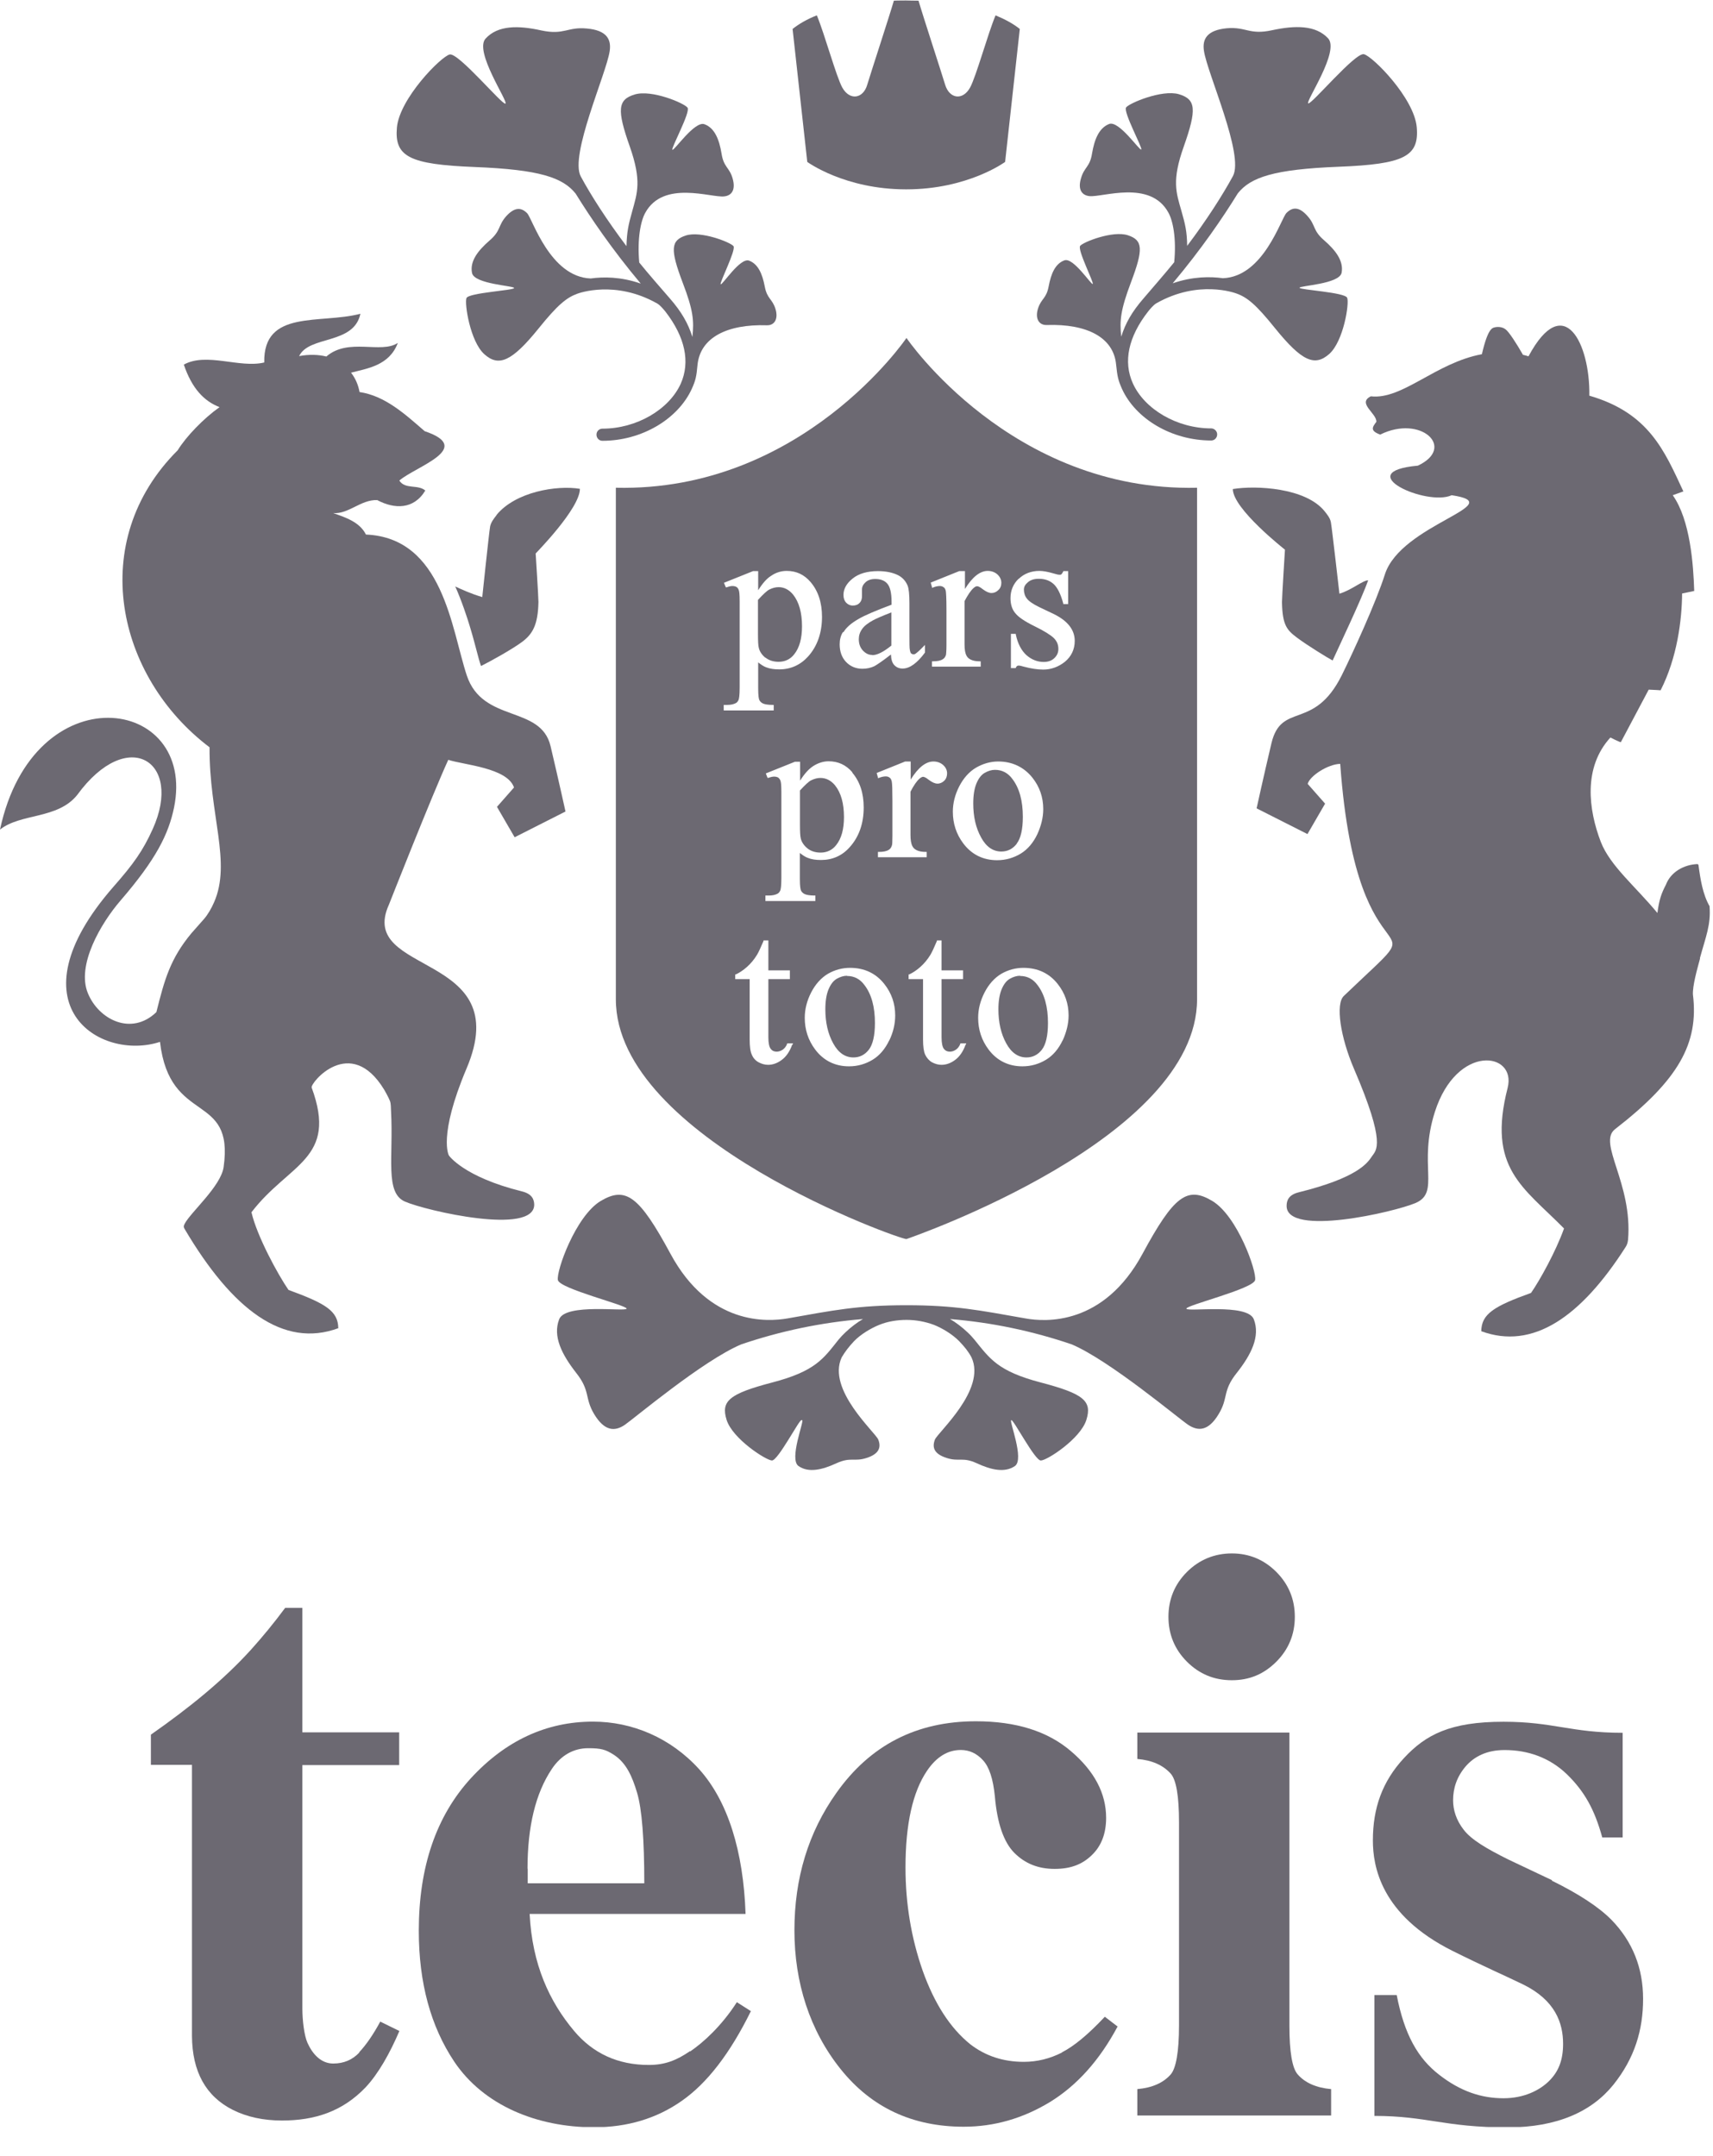 <svg xmlns="http://www.w3.org/2000/svg" width="58" height="73" viewBox="0 0 58 73" fill="none"><g clip-path="url(#clip0_2714_3378)"><path d="M16.075 5.656C18.28 5.742 19.058 6.016 19.49 6.556C19.994 7.37 20.721 8.443 21.694 9.603C21.01 9.365 20.419 9.373 20.001 9.43C18.618 9.38 18.027 7.399 17.847 7.219C17.653 7.024 17.43 7.003 17.141 7.32C16.853 7.644 16.969 7.809 16.572 8.148C16.183 8.487 15.902 8.847 15.982 9.243C16.054 9.625 17.415 9.675 17.408 9.754C17.401 9.834 15.874 9.913 15.794 10.093C15.722 10.273 15.917 11.562 16.399 11.995C16.882 12.427 17.322 12.254 18.236 11.123C18.885 10.316 19.187 10.079 19.54 9.949C19.598 9.927 20.837 9.473 22.256 10.28C22.349 10.331 22.486 10.496 22.537 10.561C23.192 11.411 23.38 12.254 23.048 12.996C22.652 13.868 21.557 14.516 20.397 14.516C20.289 14.516 20.196 14.602 20.196 14.718C20.196 14.833 20.282 14.927 20.397 14.927C21.73 14.927 22.955 14.192 23.423 13.169C23.552 12.881 23.581 12.758 23.617 12.355C23.711 11.426 24.626 10.972 25.966 11.015C26.225 11.022 26.362 10.799 26.254 10.453C26.146 10.115 25.973 10.122 25.894 9.704C25.814 9.279 25.67 8.94 25.361 8.825C25.058 8.717 24.453 9.668 24.402 9.625C24.352 9.589 24.928 8.465 24.835 8.335C24.734 8.206 23.733 7.809 23.221 7.975C22.71 8.141 22.688 8.443 23.113 9.567C23.473 10.504 23.502 10.857 23.444 11.411C23.3 10.95 23.07 10.554 22.688 10.115C22.4 9.783 21.946 9.265 21.644 8.89C21.572 8.083 21.694 7.485 21.845 7.212C22.458 6.081 24.086 6.707 24.525 6.65C24.777 6.621 24.914 6.426 24.806 6.045C24.698 5.663 24.503 5.67 24.431 5.202C24.352 4.726 24.201 4.337 23.855 4.208C23.524 4.078 22.825 5.115 22.767 5.072C22.71 5.029 23.387 3.797 23.279 3.646C23.171 3.495 22.069 3.026 21.492 3.199C20.916 3.372 20.88 3.711 21.327 4.971C21.73 6.124 21.579 6.527 21.406 7.154C21.276 7.615 21.226 7.845 21.211 8.335C20.549 7.457 20.016 6.628 19.663 5.973C19.281 5.259 20.527 2.501 20.642 1.737C20.707 1.326 20.534 1.024 19.872 0.966C19.209 0.901 19.108 1.197 18.33 1.031C17.552 0.858 16.86 0.851 16.443 1.305C16.039 1.737 17.221 3.451 17.113 3.509C17.012 3.567 15.521 1.773 15.225 1.845C14.93 1.917 13.533 3.329 13.439 4.316C13.352 5.303 13.85 5.569 16.082 5.656H16.075Z" fill="#0A0515" fill-opacity="0.6"></path><path d="M34.539 33.043C34.424 33.043 34.309 33.079 34.194 33.144C34.078 33.209 33.985 33.331 33.913 33.504C33.841 33.677 33.805 33.907 33.805 34.181C33.805 34.62 33.891 35.01 34.071 35.334C34.244 35.651 34.475 35.809 34.755 35.809C34.964 35.809 35.137 35.723 35.274 35.55C35.411 35.377 35.483 35.067 35.483 34.642C35.483 34.102 35.368 33.67 35.13 33.36C34.979 33.151 34.777 33.05 34.539 33.05V33.043Z" fill="#0A0515" fill-opacity="0.6"></path><path d="M30.69 6.412C32.772 6.412 34.032 5.483 34.032 5.483C34.032 5.483 34.371 2.4 34.529 0.981C34.313 0.808 34.039 0.657 33.708 0.52C33.441 1.161 33.053 2.587 32.844 2.969C32.592 3.416 32.145 3.344 32.001 2.868C31.871 2.436 31.252 0.549 31.1 0.023C31.007 0.023 30.639 0.016 30.683 0.016C30.726 0.016 30.358 0.016 30.265 0.023C30.113 0.549 29.494 2.436 29.364 2.868C29.227 3.344 28.774 3.416 28.521 2.969C28.313 2.594 27.924 1.161 27.657 0.52C27.326 0.65 27.052 0.808 26.836 0.981C26.994 2.4 27.333 5.483 27.333 5.483C27.333 5.483 28.594 6.412 30.675 6.412H30.69Z" fill="#0A0515" fill-opacity="0.6"></path><path d="M30.692 11.445C30.692 11.445 27.155 16.661 20.852 16.517V33.841C20.852 38.566 30.547 42.002 30.692 41.959C30.835 41.909 40.531 38.566 40.531 33.841V16.517C34.236 16.661 30.692 11.445 30.692 11.445ZM28.559 21.408C28.653 21.249 28.819 21.105 29.056 20.968C29.287 20.831 29.669 20.673 30.187 20.478V20.378C30.187 20.075 30.137 19.873 30.043 19.765C29.95 19.657 29.813 19.607 29.633 19.607C29.496 19.607 29.388 19.643 29.308 19.715C29.229 19.787 29.186 19.866 29.186 19.96V20.154C29.193 20.262 29.164 20.356 29.107 20.414C29.049 20.478 28.97 20.507 28.876 20.507C28.782 20.507 28.71 20.471 28.646 20.406C28.588 20.342 28.559 20.255 28.559 20.147C28.559 19.945 28.66 19.758 28.869 19.592C29.071 19.427 29.359 19.34 29.726 19.34C30.007 19.34 30.238 19.391 30.418 19.484C30.555 19.556 30.663 19.672 30.727 19.823C30.771 19.924 30.792 20.125 30.792 20.428V21.48C30.792 21.768 30.792 21.955 30.807 22.013C30.821 22.085 30.835 22.114 30.85 22.128C30.872 22.142 30.893 22.157 30.922 22.157C30.951 22.157 30.98 22.157 31.001 22.135C31.044 22.106 31.138 22.027 31.268 21.89L31.318 21.84V22.099C31.052 22.459 30.799 22.64 30.562 22.64C30.439 22.64 30.346 22.596 30.274 22.517C30.209 22.445 30.173 22.33 30.166 22.164C29.87 22.395 29.683 22.517 29.604 22.56C29.481 22.618 29.344 22.647 29.2 22.647C28.977 22.647 28.79 22.567 28.646 22.416C28.502 22.265 28.43 22.063 28.43 21.818C28.43 21.66 28.466 21.523 28.538 21.408H28.559ZM28.855 26.162C29.114 26.465 29.244 26.861 29.244 27.343C29.244 27.884 29.085 28.337 28.775 28.683C28.516 28.979 28.185 29.123 27.796 29.123C27.623 29.123 27.471 29.101 27.349 29.05C27.27 29.022 27.183 28.964 27.082 28.885V29.764C27.082 30.023 27.104 30.117 27.119 30.153C27.14 30.203 27.183 30.246 27.241 30.275C27.299 30.304 27.414 30.326 27.58 30.326H27.608V30.513H25.916V30.326H26.031C26.16 30.326 26.254 30.304 26.333 30.261C26.369 30.239 26.398 30.203 26.42 30.153C26.434 30.117 26.456 30.016 26.456 29.742V26.817C26.456 26.573 26.441 26.479 26.427 26.443C26.413 26.392 26.384 26.364 26.355 26.335C26.319 26.313 26.268 26.299 26.211 26.299C26.16 26.299 26.096 26.313 26.016 26.342H25.988L25.93 26.191L26.917 25.795H27.09V26.436C27.234 26.205 27.385 26.04 27.529 25.946C27.695 25.838 27.875 25.78 28.055 25.78C28.379 25.78 28.646 25.903 28.862 26.155L28.855 26.162ZM24.504 23.871H24.619C24.749 23.871 24.842 23.85 24.922 23.806C24.957 23.785 24.986 23.749 25.008 23.698C25.022 23.662 25.044 23.561 25.044 23.288V20.363C25.044 20.118 25.03 20.025 25.015 19.989C25.001 19.938 24.972 19.902 24.943 19.881C24.907 19.859 24.864 19.845 24.799 19.845C24.749 19.845 24.684 19.859 24.605 19.888H24.576L24.511 19.736L25.498 19.34H25.671V19.989C25.815 19.758 25.959 19.592 26.11 19.499C26.276 19.384 26.456 19.333 26.636 19.333C26.96 19.333 27.227 19.456 27.443 19.708C27.702 20.01 27.832 20.406 27.832 20.889C27.832 21.429 27.673 21.883 27.363 22.229C27.104 22.517 26.773 22.668 26.384 22.668C26.211 22.668 26.067 22.647 25.937 22.596C25.858 22.567 25.771 22.51 25.671 22.431V23.309C25.671 23.569 25.692 23.662 25.707 23.698C25.728 23.749 25.771 23.792 25.829 23.821C25.887 23.85 26.002 23.871 26.168 23.871H26.197V24.058H24.504V23.871ZM26.823 35.375C26.744 35.598 26.629 35.771 26.477 35.887C26.326 36.002 26.168 36.059 26.009 36.059C25.901 36.059 25.793 36.031 25.685 35.973C25.577 35.915 25.498 35.822 25.455 35.714C25.404 35.606 25.383 35.433 25.383 35.209V33.157H24.893V32.998H24.914C25.037 32.94 25.159 32.861 25.289 32.746C25.419 32.631 25.534 32.494 25.635 32.328C25.685 32.242 25.757 32.09 25.851 31.867V31.846H26.016V32.861H26.744V33.157H26.016V35.13C26.016 35.325 26.045 35.454 26.096 35.519C26.146 35.584 26.211 35.613 26.297 35.613C26.362 35.613 26.434 35.591 26.499 35.548C26.564 35.505 26.614 35.44 26.65 35.353V35.332H26.852L26.838 35.375H26.823ZM30.108 35.231C29.971 35.519 29.784 35.742 29.546 35.887C29.308 36.031 29.042 36.11 28.747 36.11C28.271 36.11 27.882 35.915 27.601 35.541C27.363 35.224 27.248 34.864 27.248 34.468C27.248 34.179 27.32 33.891 27.464 33.61C27.608 33.329 27.803 33.113 28.033 32.976C28.271 32.84 28.523 32.775 28.782 32.775C29.258 32.775 29.654 32.955 29.942 33.322C30.187 33.632 30.31 33.985 30.31 34.388C30.31 34.669 30.245 34.957 30.108 35.238V35.231ZM29.726 29.029V28.849H29.755C29.906 28.849 30.021 28.827 30.094 28.777C30.144 28.748 30.18 28.698 30.202 28.618C30.209 28.597 30.216 28.517 30.216 28.301V27.106C30.216 26.753 30.209 26.537 30.194 26.465C30.18 26.407 30.158 26.356 30.122 26.335C30.086 26.306 30.043 26.292 29.993 26.292C29.928 26.292 29.849 26.306 29.762 26.342L29.733 26.356L29.683 26.176L30.648 25.787H30.835V26.4C31.088 25.989 31.347 25.787 31.606 25.787C31.736 25.787 31.851 25.831 31.938 25.91C32.024 25.989 32.067 26.083 32.067 26.191C32.067 26.284 32.038 26.371 31.974 26.436C31.909 26.5 31.83 26.537 31.743 26.537C31.657 26.537 31.563 26.493 31.455 26.414C31.34 26.32 31.282 26.306 31.253 26.306C31.224 26.306 31.181 26.328 31.138 26.364C31.037 26.45 30.936 26.601 30.828 26.81V28.28C30.828 28.445 30.85 28.575 30.893 28.654C30.922 28.712 30.965 28.755 31.037 28.791C31.109 28.827 31.21 28.849 31.347 28.849H31.376V29.029H29.719H29.726ZM32.694 35.375C32.615 35.598 32.499 35.771 32.348 35.887C32.197 36.002 32.038 36.059 31.88 36.059C31.772 36.059 31.664 36.031 31.556 35.973C31.455 35.915 31.376 35.822 31.325 35.714C31.275 35.606 31.253 35.433 31.253 35.209V33.157H30.764V32.998H30.785C30.908 32.94 31.03 32.861 31.16 32.746C31.289 32.631 31.405 32.494 31.506 32.328C31.556 32.242 31.628 32.09 31.722 31.867V31.846H31.88V32.861H32.608V33.157H31.88V35.13C31.88 35.325 31.909 35.454 31.959 35.519C32.01 35.584 32.075 35.613 32.161 35.613C32.233 35.613 32.298 35.591 32.363 35.548C32.428 35.505 32.478 35.44 32.514 35.353V35.332H32.716L32.701 35.375H32.694ZM32.615 28.561C32.377 28.244 32.262 27.884 32.262 27.487C32.262 27.199 32.334 26.911 32.478 26.63C32.622 26.349 32.816 26.133 33.047 25.996C33.285 25.859 33.537 25.787 33.796 25.787C34.272 25.787 34.668 25.975 34.956 26.335C35.201 26.645 35.323 26.997 35.323 27.401C35.323 27.682 35.251 27.97 35.122 28.251C34.985 28.539 34.797 28.762 34.56 28.907C34.322 29.05 34.056 29.13 33.76 29.13C33.285 29.13 32.896 28.935 32.615 28.561ZM35.979 35.231C35.842 35.519 35.655 35.742 35.417 35.887C35.179 36.031 34.913 36.11 34.617 36.11C34.142 36.11 33.753 35.915 33.472 35.541C33.234 35.224 33.119 34.864 33.119 34.468C33.119 34.179 33.191 33.891 33.335 33.61C33.479 33.329 33.674 33.113 33.904 32.976C34.142 32.84 34.394 32.775 34.653 32.775C35.129 32.775 35.525 32.955 35.813 33.322C36.058 33.632 36.181 33.985 36.181 34.388C36.181 34.669 36.108 34.957 35.979 35.238V35.231ZM34.495 19.6C34.675 19.427 34.913 19.333 35.194 19.333C35.316 19.333 35.474 19.362 35.647 19.412C35.763 19.448 35.835 19.463 35.871 19.463C35.9 19.463 35.921 19.463 35.936 19.448C35.95 19.441 35.964 19.412 36 19.355V19.34H36.166V20.457H36V20.435C35.914 20.111 35.799 19.888 35.669 19.773C35.539 19.657 35.374 19.6 35.172 19.6C35.021 19.6 34.898 19.636 34.805 19.715C34.711 19.794 34.668 19.873 34.668 19.967C34.668 20.082 34.704 20.19 34.769 20.27C34.833 20.356 34.977 20.457 35.186 20.558L35.683 20.795C36.152 21.026 36.389 21.328 36.389 21.703C36.389 21.991 36.274 22.229 36.058 22.409C35.842 22.582 35.59 22.675 35.323 22.675C35.129 22.675 34.906 22.64 34.661 22.575C34.589 22.553 34.531 22.539 34.488 22.539C34.459 22.539 34.423 22.546 34.394 22.611V22.625H34.228V21.465H34.394V21.487C34.459 21.797 34.581 22.027 34.754 22.186C34.927 22.337 35.122 22.416 35.338 22.416C35.489 22.416 35.611 22.373 35.698 22.287C35.791 22.2 35.835 22.099 35.835 21.977C35.835 21.826 35.784 21.71 35.676 21.602C35.568 21.501 35.352 21.364 35.028 21.206C34.689 21.04 34.48 20.896 34.372 20.759C34.264 20.63 34.214 20.457 34.214 20.255C34.214 19.996 34.308 19.773 34.488 19.6H34.495ZM32.672 19.333V19.945C32.925 19.535 33.184 19.333 33.443 19.333C33.573 19.333 33.688 19.376 33.775 19.456C33.861 19.535 33.904 19.636 33.904 19.736C33.904 19.83 33.875 19.917 33.803 19.981C33.739 20.046 33.659 20.082 33.573 20.082C33.486 20.082 33.393 20.039 33.285 19.96C33.169 19.866 33.112 19.852 33.083 19.852C33.047 19.852 33.011 19.873 32.968 19.909C32.867 19.996 32.766 20.154 32.658 20.356V21.826C32.658 21.991 32.68 22.121 32.723 22.2C32.752 22.258 32.795 22.301 32.867 22.337C32.939 22.373 33.04 22.395 33.177 22.395H33.206V22.575H31.556V22.395H31.585C31.736 22.395 31.851 22.373 31.923 22.323C31.974 22.294 32.01 22.243 32.031 22.171C32.031 22.142 32.046 22.07 32.046 21.854V20.659C32.046 20.219 32.031 20.068 32.024 20.017C32.01 19.953 31.988 19.909 31.952 19.888C31.916 19.859 31.873 19.845 31.822 19.845C31.758 19.845 31.678 19.859 31.592 19.895L31.563 19.909L31.513 19.729L32.478 19.34H32.665L32.672 19.333Z" fill="#0A0515" fill-opacity="0.6"></path><path d="M34.423 28.57C34.559 28.397 34.632 28.087 34.632 27.662C34.632 27.122 34.516 26.69 34.279 26.38C34.127 26.171 33.926 26.07 33.688 26.07C33.573 26.07 33.457 26.106 33.342 26.171C33.227 26.236 33.133 26.358 33.061 26.531C32.989 26.704 32.953 26.935 32.953 27.209C32.953 27.655 33.04 28.037 33.22 28.361C33.392 28.678 33.623 28.836 33.904 28.836C34.113 28.836 34.286 28.75 34.423 28.577V28.57Z" fill="#0A0515" fill-opacity="0.6"></path><path d="M35.449 11.006C36.789 10.963 37.704 11.417 37.79 12.346C37.833 12.749 37.855 12.864 37.985 13.16C38.446 14.183 39.67 14.917 41.01 14.917C41.125 14.917 41.212 14.824 41.212 14.709C41.212 14.601 41.118 14.507 41.01 14.507C39.85 14.507 38.755 13.858 38.359 12.987C38.021 12.245 38.208 11.402 38.871 10.552C38.921 10.487 39.058 10.322 39.152 10.271C40.571 9.464 41.81 9.918 41.867 9.94C42.227 10.069 42.523 10.307 43.171 11.114C44.086 12.245 44.518 12.418 45.008 11.986C45.491 11.553 45.692 10.271 45.613 10.084C45.534 9.897 44.007 9.817 44 9.745C43.992 9.673 45.354 9.623 45.426 9.234C45.498 8.838 45.224 8.478 44.835 8.139C44.439 7.8 44.554 7.628 44.266 7.311C43.978 6.986 43.755 7.015 43.56 7.21C43.373 7.39 42.789 9.371 41.406 9.421C40.989 9.364 40.391 9.356 39.706 9.594C40.679 8.434 41.406 7.368 41.911 6.547C42.343 6.007 43.121 5.733 45.325 5.647C47.551 5.56 48.055 5.294 47.969 4.307C47.882 3.32 46.478 1.908 46.182 1.836C45.887 1.764 44.396 3.558 44.295 3.5C44.194 3.442 45.375 1.728 44.965 1.296C44.547 0.849 43.855 0.856 43.078 1.022C42.3 1.195 42.199 0.9 41.536 0.957C40.873 1.022 40.7 1.317 40.765 1.728C40.88 2.492 42.134 5.25 41.745 5.964C41.392 6.612 40.859 7.447 40.196 8.326C40.189 7.836 40.131 7.599 40.002 7.145C39.822 6.518 39.67 6.115 40.081 4.962C40.528 3.694 40.492 3.363 39.915 3.19C39.339 3.025 38.237 3.493 38.129 3.637C38.021 3.788 38.698 5.02 38.64 5.063C38.583 5.106 37.884 4.069 37.553 4.199C37.207 4.336 37.056 4.725 36.976 5.193C36.904 5.661 36.71 5.654 36.602 6.036C36.486 6.417 36.63 6.612 36.883 6.641C37.322 6.691 38.95 6.072 39.562 7.203C39.714 7.476 39.836 8.074 39.757 8.881C39.454 9.256 39 9.774 38.719 10.105C38.331 10.552 38.107 10.941 37.963 11.402C37.906 10.848 37.941 10.495 38.294 9.558C38.719 8.434 38.698 8.132 38.186 7.966C37.675 7.8 36.674 8.197 36.573 8.326C36.472 8.456 37.048 9.58 36.998 9.616C36.947 9.652 36.342 8.708 36.04 8.816C35.723 8.931 35.586 9.277 35.507 9.695C35.428 10.12 35.255 10.105 35.147 10.444C35.038 10.783 35.175 11.013 35.435 11.006H35.449Z" fill="#0A0515" fill-opacity="0.6"></path><path d="M29.532 22.186C29.698 22.186 29.914 22.078 30.18 21.862V20.738C29.863 20.861 29.654 20.954 29.561 21.005C29.388 21.099 29.258 21.199 29.186 21.307C29.114 21.408 29.078 21.523 29.078 21.646C29.078 21.797 29.121 21.927 29.215 22.028C29.309 22.128 29.41 22.179 29.532 22.179V22.186Z" fill="#0A0515" fill-opacity="0.6"></path><path d="M25.916 22.267C26.031 22.361 26.183 22.411 26.363 22.411C26.579 22.411 26.759 22.325 26.889 22.159C27.069 21.936 27.155 21.619 27.155 21.208C27.155 20.747 27.054 20.387 26.853 20.135C26.716 19.969 26.55 19.883 26.363 19.883C26.255 19.883 26.154 19.912 26.053 19.962C25.974 19.998 25.844 20.12 25.664 20.315V21.46C25.664 21.705 25.671 21.871 25.693 21.943C25.722 22.066 25.801 22.181 25.916 22.274V22.267Z" fill="#0A0515" fill-opacity="0.6"></path><path d="M27.085 26.769V27.914C27.085 28.159 27.093 28.325 27.114 28.397C27.143 28.519 27.222 28.634 27.337 28.728C27.453 28.822 27.604 28.872 27.784 28.872C28 28.872 28.18 28.786 28.31 28.62C28.49 28.397 28.576 28.08 28.576 27.669C28.576 27.208 28.476 26.848 28.274 26.596C28.137 26.43 27.971 26.344 27.777 26.344C27.676 26.344 27.568 26.373 27.467 26.423C27.388 26.459 27.258 26.581 27.078 26.776L27.085 26.769Z" fill="#0A0515" fill-opacity="0.6"></path><path d="M28.68 33.043C28.565 33.043 28.45 33.079 28.334 33.144C28.219 33.209 28.125 33.331 28.053 33.504C27.981 33.677 27.945 33.9 27.945 34.181C27.945 34.62 28.032 35.01 28.212 35.334C28.385 35.651 28.615 35.809 28.896 35.809C29.105 35.809 29.278 35.723 29.415 35.55C29.552 35.377 29.624 35.067 29.624 34.642C29.624 34.102 29.509 33.67 29.271 33.36C29.119 33.151 28.918 33.05 28.68 33.05V33.043Z" fill="#0A0515" fill-opacity="0.6"></path><path d="M43.918 21.596C44.263 21.855 44.955 22.28 45.121 22.367C45.337 21.892 46.115 20.256 46.324 19.651C46.144 19.651 45.762 19.983 45.351 20.105C45.351 20.105 45.099 17.886 45.063 17.692C45.041 17.548 44.933 17.418 44.847 17.31C44.206 16.518 42.535 16.431 41.742 16.561C41.742 17.231 43.5 18.607 43.507 18.614C43.507 18.614 43.406 20.22 43.406 20.393C43.421 21.171 43.572 21.337 43.918 21.596Z" fill="#0A0515" fill-opacity="0.6"></path><path d="M18.088 40.807C18.088 40.627 18.023 40.433 17.677 40.346C15.696 39.857 15.199 39.129 15.199 39.129C15.199 39.129 14.825 38.481 15.797 36.183C17.483 32.206 12.073 33.056 13.168 30.636C13.168 30.636 14.623 26.941 15.178 25.731C15.704 25.904 17.173 25.997 17.404 26.667L16.827 27.323L17.425 28.353L19.147 27.481C19.147 27.481 18.916 26.429 18.642 25.27C18.311 23.865 16.345 24.499 15.804 22.871C15.286 21.308 15.005 18.21 12.39 18.102C12.181 17.677 11.691 17.519 11.281 17.375C11.799 17.418 12.217 16.914 12.772 16.935C13.355 17.245 14.011 17.259 14.4 16.611C14.148 16.395 13.715 16.582 13.521 16.273C14.068 15.797 16.085 15.178 14.378 14.601C13.708 14.018 13.038 13.405 12.174 13.276C12.131 13.038 12.037 12.815 11.886 12.62C12.433 12.476 13.182 12.383 13.47 11.612C12.901 11.994 11.799 11.425 11.05 12.073C10.784 12.008 10.474 11.994 10.128 12.059C10.467 11.352 11.979 11.684 12.203 10.625C10.841 10.985 8.911 10.466 8.947 12.275C8.111 12.476 6.995 11.922 6.224 12.347C6.497 13.153 6.908 13.586 7.434 13.787C6.894 14.169 6.303 14.781 6.015 15.25C2.925 18.333 3.933 22.914 7.095 25.306C7.081 27.596 7.845 29.203 7.247 30.557C7.16 30.759 7.038 30.968 6.915 31.112C6.8 31.241 6.627 31.436 6.483 31.601C5.763 32.466 5.568 33.179 5.295 34.274C4.452 35.088 3.342 34.533 2.975 33.633C2.586 32.689 3.407 31.277 4.084 30.492C5.295 29.087 5.705 28.245 5.892 27.351C6.67 23.562 1.138 22.777 0 28.093C0.706 27.532 1.952 27.748 2.615 26.919C4.322 24.578 6.209 25.774 5.172 28.072C4.841 28.806 4.524 29.253 3.839 30.031C0.331 34.051 3.393 35.945 5.417 35.282C5.748 38.128 7.938 36.954 7.571 39.525C7.477 40.173 6.461 41.045 6.253 41.441C6.209 41.521 6.217 41.564 6.253 41.621C7.866 44.352 9.595 45.663 11.454 44.978C11.446 44.395 11.028 44.143 9.768 43.682C9.415 43.17 8.702 41.866 8.514 41.052C9.789 39.388 11.446 39.259 10.553 36.831C10.495 36.68 11.864 35.016 13.009 36.903C13.031 36.939 13.153 37.155 13.204 37.285C13.24 37.386 13.233 37.515 13.24 37.631C13.326 39.187 13.024 40.397 13.715 40.692C14.428 41.002 18.088 41.845 18.088 40.793V40.807Z" fill="#0A0515" fill-opacity="0.6"></path><path d="M23.364 69.459C22.91 69.769 22.521 69.927 21.967 69.927C20.922 69.927 20.079 69.538 19.438 68.775C18.603 67.781 18.019 66.527 17.933 64.813H25.244C25.172 62.695 24.646 60.995 23.674 59.914C22.701 58.841 21.398 58.301 20.079 58.301C18.502 58.301 17.119 58.942 15.944 60.217C14.77 61.499 14.18 63.221 14.18 65.382C14.18 67.147 14.583 68.623 15.383 69.819C16.377 71.296 18.178 72.038 20.115 72.038C21.239 72.038 22.233 71.742 23.083 71.144C23.94 70.547 24.718 69.538 25.424 68.105L24.949 67.802C24.43 68.609 23.818 69.164 23.364 69.473V69.459ZM17.861 63.286C17.861 61.852 18.134 60.728 18.682 59.907C18.992 59.439 19.424 59.201 19.914 59.201C20.353 59.201 20.504 59.244 20.785 59.425C21.203 59.698 21.405 60.152 21.57 60.707C21.736 61.261 21.815 62.291 21.815 63.775H17.868V63.278L17.861 63.286Z" fill="#0A0515" fill-opacity="0.6"></path><path d="M40.189 53.232C39.771 53.65 39.562 54.161 39.562 54.752C39.562 55.343 39.771 55.854 40.189 56.272C40.607 56.69 41.111 56.899 41.709 56.899C42.307 56.899 42.797 56.69 43.215 56.272C43.632 55.854 43.841 55.343 43.841 54.752C43.841 54.161 43.632 53.65 43.215 53.232C42.797 52.814 42.293 52.605 41.709 52.605C41.126 52.605 40.607 52.814 40.189 53.232Z" fill="#0A0515" fill-opacity="0.6"></path><path d="M35.96 69.505C35.55 69.714 35.118 69.822 34.664 69.822C33.965 69.822 33.36 69.62 32.849 69.224C32.171 68.676 31.638 67.848 31.242 66.739C30.853 65.629 30.659 64.462 30.659 63.238C30.659 61.768 30.904 60.681 31.386 59.968C31.703 59.499 32.085 59.261 32.532 59.261C32.82 59.261 33.072 59.377 33.281 59.607C33.497 59.838 33.626 60.248 33.684 60.825C33.763 61.747 33.987 62.388 34.347 62.748C34.707 63.108 35.154 63.288 35.708 63.288C36.263 63.288 36.652 63.13 36.969 62.82C37.293 62.51 37.452 62.085 37.452 61.559C37.452 60.731 37.055 59.975 36.256 59.297C35.463 58.62 34.39 58.289 33.043 58.289C31.033 58.289 29.463 59.096 28.317 60.717C27.367 62.056 26.898 63.605 26.898 65.37C26.898 67.135 27.417 68.763 28.462 70.067C29.506 71.371 30.896 72.019 32.632 72.019C33.663 72.019 34.635 71.738 35.55 71.183C36.465 70.621 37.228 69.771 37.84 68.626L37.408 68.295C36.854 68.885 36.371 69.289 35.96 69.498V69.505Z" fill="#0A0515" fill-opacity="0.6"></path><path d="M16.811 17.447C16.725 17.555 16.624 17.684 16.595 17.828C16.559 18.023 16.329 20.22 16.329 20.22C15.918 20.098 15.601 19.946 15.414 19.86C15.623 20.321 15.825 20.933 15.904 21.2C16.098 21.834 16.185 22.266 16.286 22.554C16.552 22.424 17.337 21.992 17.683 21.733C18.029 21.473 18.216 21.164 18.231 20.386C18.231 20.213 18.137 18.743 18.137 18.743C18.144 18.729 19.635 17.223 19.635 16.553C18.85 16.424 17.453 16.654 16.811 17.439V17.447Z" fill="#0A0515" fill-opacity="0.6"></path><path d="M57.559 32.438C57.753 31.725 57.933 31.321 57.883 30.687C57.653 30.284 57.573 29.78 57.508 29.29L57.48 29.261C57.011 29.276 56.565 29.535 56.406 29.96C56.255 30.248 56.176 30.464 56.118 30.918C55.383 30.025 54.519 29.326 54.202 28.512C53.784 27.424 53.597 25.991 54.526 24.975C54.526 24.975 54.807 25.119 54.879 25.134C55.29 24.363 55.823 23.354 55.823 23.354C56.032 23.361 56.226 23.376 56.226 23.376C56.788 22.274 56.947 20.992 56.954 20.098L57.364 20.012C57.336 19.14 57.235 17.613 56.637 16.77L56.997 16.641C56.356 15.265 55.83 13.983 53.813 13.399C53.842 11.649 52.956 9.826 51.753 12.066C51.688 12.045 51.63 12.03 51.566 12.016C51.349 11.634 51.083 11.224 50.975 11.152C50.867 11.065 50.687 11.051 50.557 11.101C50.391 11.173 50.269 11.591 50.175 11.995C48.612 12.283 47.488 13.543 46.415 13.421C45.94 13.651 46.617 13.997 46.602 14.285C46.465 14.465 46.379 14.588 46.732 14.717C48.108 14.033 49.311 15.157 48.007 15.769C45.695 15.978 48.31 17.159 49.152 16.77C51.169 17.073 47.438 17.743 46.891 19.45C46.595 20.387 45.796 22.13 45.428 22.872C44.485 24.759 43.39 23.758 43.051 25.162C42.777 26.322 42.547 27.374 42.547 27.374L44.269 28.245L44.866 27.215L44.276 26.545C44.355 26.265 44.974 25.875 45.378 25.868C45.961 33.979 48.972 30.399 45.5 33.727C45.212 34.001 45.385 35.125 45.846 36.198C46.948 38.763 46.595 38.943 46.451 39.159C46.3 39.389 45.954 39.886 43.973 40.376C43.627 40.462 43.563 40.657 43.563 40.837C43.563 41.889 47.215 41.046 47.935 40.736C48.771 40.369 48.007 39.454 48.583 37.653C49.325 35.334 51.357 35.615 51.047 36.839C50.348 39.562 51.573 40.196 52.956 41.601C52.675 42.386 52.135 43.358 51.839 43.783C50.579 44.237 50.161 44.496 50.154 45.08C51.89 45.721 53.518 44.612 55.038 42.234C55.074 42.177 55.11 42.112 55.124 41.982C55.283 40.066 54.08 38.698 54.685 38.237C56.831 36.573 57.523 35.334 57.321 33.684V33.699C57.3 33.389 57.465 32.82 57.559 32.467V32.438Z" fill="#0A0515" fill-opacity="0.6"></path><path d="M27.16 48.09C27.239 48.111 26.706 49.415 27.037 49.646C27.376 49.883 27.837 49.775 28.319 49.552C28.809 49.329 28.917 49.509 29.342 49.372C29.767 49.235 29.839 49.012 29.738 48.752C29.645 48.508 27.988 47.06 28.499 45.965C28.615 45.77 28.73 45.619 28.917 45.417C29.14 45.187 29.486 44.978 29.774 44.863C30.062 44.747 30.379 44.697 30.696 44.697C31.013 44.697 31.323 44.755 31.618 44.863C31.907 44.978 32.252 45.187 32.476 45.417C32.663 45.612 32.785 45.763 32.893 45.965C33.405 47.06 31.748 48.508 31.654 48.752C31.554 49.019 31.626 49.235 32.051 49.372C32.476 49.509 32.591 49.329 33.074 49.552C33.556 49.775 34.017 49.883 34.363 49.646C34.694 49.415 34.161 48.119 34.24 48.09C34.32 48.068 35.04 49.466 35.242 49.458C35.451 49.458 36.582 48.724 36.783 48.083C36.985 47.441 36.69 47.197 35.235 46.815C33.779 46.433 33.513 46.008 32.994 45.367C32.922 45.28 32.843 45.194 32.757 45.115C32.584 44.949 32.346 44.769 32.166 44.668C33.578 44.783 34.954 45.072 36.286 45.525C37.576 46.073 39.902 48.032 40.227 48.248C40.572 48.479 40.918 48.457 41.257 47.895C41.602 47.333 41.379 47.11 41.876 46.491C42.366 45.871 42.676 45.252 42.452 44.675C42.236 44.121 40.176 44.438 40.169 44.315C40.162 44.2 42.431 43.645 42.496 43.35C42.56 43.055 41.898 41.182 41.048 40.67C40.198 40.159 39.744 40.497 38.685 42.457C37.367 44.899 35.393 44.769 34.723 44.647C33.167 44.373 32.339 44.2 30.689 44.2C29.04 44.2 28.211 44.373 26.663 44.647C25.992 44.762 24.019 44.899 22.701 42.457C21.642 40.497 21.188 40.166 20.338 40.67C19.488 41.182 18.825 43.055 18.89 43.35C18.955 43.645 21.224 44.2 21.217 44.315C21.209 44.43 19.149 44.121 18.933 44.675C18.71 45.252 19.02 45.864 19.509 46.491C19.999 47.11 19.783 47.333 20.122 47.895C20.468 48.464 20.813 48.486 21.159 48.248C21.483 48.025 23.81 46.066 25.099 45.525C26.432 45.072 27.815 44.783 29.22 44.668C29.04 44.769 28.802 44.949 28.629 45.115C28.543 45.194 28.463 45.28 28.391 45.367C27.88 46.008 27.613 46.433 26.151 46.815C24.696 47.197 24.401 47.441 24.602 48.083C24.804 48.724 25.935 49.451 26.137 49.458C26.346 49.458 27.066 48.061 27.138 48.09H27.16Z" fill="#0A0515" fill-opacity="0.6"></path><path d="M43.658 68.598V58.672H38.508V59.565C39.005 59.608 39.379 59.774 39.639 60.062C39.826 60.271 39.92 60.826 39.92 61.712V68.584C39.92 69.484 39.819 70.039 39.639 70.248C39.387 70.536 39.005 70.702 38.508 70.745V71.638H45.07V70.745C44.573 70.702 44.191 70.536 43.939 70.248C43.752 70.039 43.658 69.484 43.658 68.598Z" fill="#0A0515" fill-opacity="0.6"></path><path d="M12.169 69.504C11.931 69.757 11.636 69.879 11.283 69.879C10.879 69.879 10.591 69.576 10.411 69.18C10.296 68.921 10.238 68.402 10.238 68.02V59.773H13.516V58.663H10.238V54.449H9.655C9.287 54.946 8.898 55.422 8.488 55.876C7.559 56.898 6.435 57.813 5.109 58.742V59.765H6.5V68.942C6.507 70.153 6.968 70.988 7.883 71.449C8.358 71.687 8.913 71.809 9.547 71.809C10.663 71.809 11.6 71.5 12.378 70.686C12.817 70.218 13.206 69.519 13.523 68.777L12.875 68.46C12.637 68.899 12.399 69.245 12.162 69.497L12.169 69.504Z" fill="#0A0515" fill-opacity="0.6"></path><path d="M52.55 63.671L51.059 62.965C50.338 62.605 49.82 62.303 49.56 61.964C49.301 61.633 49.2 61.287 49.2 60.963C49.2 60.559 49.322 60.178 49.618 59.825C49.913 59.479 50.345 59.263 50.943 59.263C51.728 59.263 52.463 59.515 53.054 60.084C53.645 60.66 53.99 61.273 54.25 62.223H54.941V58.679C53.176 58.679 52.6 58.305 50.907 58.305C49.099 58.305 48.271 58.744 47.536 59.536C46.801 60.329 46.484 61.229 46.484 62.324C46.484 63.189 46.744 64.845 49.178 66.063C50.216 66.581 51.023 66.934 51.57 67.201C52.658 67.734 52.924 68.505 52.924 69.211C52.924 69.751 52.78 70.14 52.456 70.464C52.132 70.788 51.599 71.055 50.907 71.055C50.151 71.055 49.445 70.817 48.732 70.262C48.011 69.708 47.55 68.901 47.291 67.561H46.535V71.653C48.321 71.653 48.905 72.042 51.044 72.042C52.73 72.042 53.897 71.501 54.624 70.601C55.352 69.693 55.633 68.735 55.633 67.691C55.633 66.646 55.28 65.753 54.567 65.018C54.142 64.586 53.465 64.139 52.542 63.686L52.55 63.671Z" fill="#0A0515" fill-opacity="0.6"></path></g><defs><clipPath id="clip0_2714_3378"><rect width="57.901" height="72.02" fill="white" transform="translate(0 0.008)"></rect></clipPath></defs></svg>